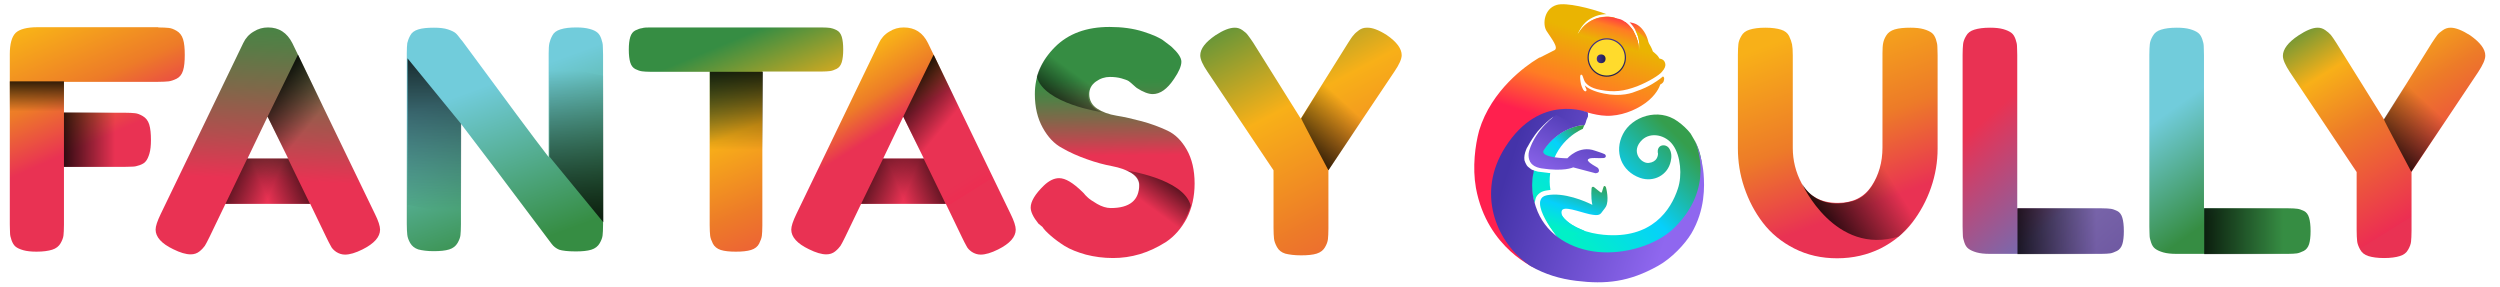 <?xml version="1.0" encoding="utf-8"?>
<!-- Generator: Adobe Illustrator 25.3.0, SVG Export Plug-In . SVG Version: 6.00 Build 0)  -->
<svg version="1.1" id="Layer_1" xmlns:v="https://vecta.io/nano"
	 xmlns="http://www.w3.org/2000/svg" xmlns:xlink="http://www.w3.org/1999/xlink" x="0px" y="0px" viewBox="0 0 1020.2 117.1"
	 style="enable-background:new 0 0 1020.2 117.1;" xml:space="preserve">
<style type="text/css">
	.st0{fill:url(#SVGID_1_);}
	.st1{fill:url(#SVGID_2_);}
	.st2{fill:url(#SVGID_3_);}
	.st3{fill:url(#SVGID_4_);}
	.st4{fill:url(#SVGID_5_);}
	.st5{fill:url(#SVGID_6_);}
	.st6{fill:url(#SVGID_7_);}
	.st7{fill:url(#SVGID_8_);}
	.st8{fill:url(#SVGID_9_);}
	.st9{fill:url(#SVGID_10_);}
	.st10{fill:url(#SVGID_11_);}
	.st11{fill:url(#SVGID_12_);}
	.st12{fill:url(#SVGID_13_);}
	.st13{fill:url(#SVGID_14_);}
	.st14{fill:url(#SVGID_15_);}
	.st15{fill:url(#SVGID_16_);}
	.st16{fill:url(#SVGID_17_);}
	.st17{fill:url(#SVGID_18_);}
	.st18{fill:url(#SVGID_19_);}
	.st19{fill:url(#SVGID_20_);}
	.st20{fill:url(#SVGID_21_);}
	.st21{fill:url(#SVGID_22_);}
	.st22{fill:url(#SVGID_23_);}
	.st23{fill:url(#SVGID_24_);}
	.st24{fill:url(#SVGID_25_);}
	.st25{fill:#FFDB2C;stroke:url(#SVGID_26_);stroke-width:0.493;stroke-miterlimit:4;}
	.st26{fill:url(#SVGID_27_);}
	.st27{fill:url(#SVGID_28_);}
	.st28{fill:url(#SVGID_29_);}
	.st29{fill:url(#SVGID_30_);}
	.st30{fill:url(#SVGID_31_);}
	.st31{fill:url(#SVGID_32_);}
	.st32{fill:url(#SVGID_33_);}
	.st33{fill:url(#SVGID_34_);}
	.st34{fill:url(#SVGID_35_);}
	.st35{fill:url(#SVGID_36_);}
	.st36{fill:url(#SVGID_37_);}
	.st37{fill:url(#SVGID_38_);}
	.st38{fill:url(#SVGID_39_);}
	.st39{fill:url(#SVGID_40_);}
</style>
<g>
	<g>
		<g>
			<linearGradient id="SVGID_1_" gradientUnits="userSpaceOnUse" x1="335.583" y1="32.185" x2="373.425" y2="92.529">
				<stop  offset="0" style="stop-color:#F8B018"/>
				<stop  offset="0.245" style="stop-color:#ED7B28"/>
				<stop  offset="0.437" style="stop-color:#E93253"/>
				<stop  offset="0.603" style="stop-color:#E93253"/>
				<stop  offset="0.755" style="stop-color:#E93253"/>
				<stop  offset="0.914" style="stop-color:#E93253"/>
				<stop  offset="0.997" style="stop-color:#EC2E52"/>
				<stop  offset="1" style="stop-color:#E93253"/>
			</linearGradient>
			<path class="st0" d="M378.7,17.6l33.7,69.7c1.4,2.8,2.1,5,2.1,6.4c0,3-2.4,5.7-7.2,8.1c-2.8,1.4-5.2,2.1-7.1,2.1
				c-1.3,0-2.5-0.4-3.6-1.1c-1-0.7-1.8-1.5-2.2-2.4c-0.5-0.8-1.1-2.1-1.9-3.7L386,83.2h-34.6l-6.5,13.5c-0.8,1.7-1.5,2.9-1.9,3.6
				c-0.5,0.7-1.2,1.5-2.2,2.3c-1,0.8-2.2,1.2-3.6,1.2c-1.9,0-4.3-0.7-7.1-2.1c-4.8-2.3-7.2-5-7.2-8c0-1.4,0.7-3.5,2.1-6.4l33.7-69.8
				c0.9-1.9,2.3-3.5,4.2-4.6c1.9-1.2,3.8-1.7,5.9-1.7C373.3,11.2,376.6,13.3,378.7,17.6z M368.6,47.6l-8.2,17.1H377L368.6,47.6z"/>
		</g>
		<linearGradient id="SVGID_2_" gradientUnits="userSpaceOnUse" x1="367.155" y1="33.798" x2="386.7" y2="49.84">
			<stop  offset="0" style="stop-color:#000000"/>
			<stop  offset="1" style="stop-color:#000000;stop-opacity:0"/>
		</linearGradient>
		<polygon class="st1" points="368.6,47.6 381,22.3 395.4,52.1 377,64.7 		"/>
		<linearGradient id="SVGID_3_" gradientUnits="userSpaceOnUse" x1="345.433" y1="66.438" x2="370.507" y2="76.762">
			<stop  offset="0" style="stop-color:#000000"/>
			<stop  offset="1" style="stop-color:#000000;stop-opacity:0"/>
		</linearGradient>
		<polygon class="st2" points="351.4,83.2 360.4,64.7 376.1,64.7 386,83.2 		"/>
		
			<linearGradient id="SVGID_4_" gradientUnits="userSpaceOnUse" x1="-900.74" y1="66.438" x2="-875.667" y2="76.762" gradientTransform="matrix(-1 0 0 1 -508.844 0)">
			<stop  offset="0" style="stop-color:#000000"/>
			<stop  offset="1" style="stop-color:#000000;stop-opacity:0"/>
		</linearGradient>
		<polygon class="st3" points="385.9,83.2 376.9,64.7 361.2,64.7 351.3,83.2 		"/>
	</g>
	<g>
		<g>
			<linearGradient id="SVGID_5_" gradientUnits="userSpaceOnUse" x1="121.392" y1="-161.327" x2="102.246" y2="240.755">
				<stop  offset="0.394" style="stop-color:#368D43"/>
				<stop  offset="0.414" style="stop-color:#3F8944"/>
				<stop  offset="0.448" style="stop-color:#567D46"/>
				<stop  offset="0.49" style="stop-color:#7D6949"/>
				<stop  offset="0.539" style="stop-color:#B24E4E"/>
				<stop  offset="0.584" style="stop-color:#E93253"/>
			</linearGradient>
			<path class="st4" d="M119.3,17.6L153,87.3c1.4,2.8,2.1,5,2.1,6.4c0,3-2.4,5.7-7.2,8.1c-2.8,1.4-5.2,2.1-7.1,2.1
				c-1.3,0-2.5-0.4-3.6-1.1c-1-0.7-1.8-1.5-2.2-2.4c-0.5-0.8-1.1-2.1-1.9-3.7l-6.5-13.5H92l-6.5,13.5c-0.8,1.7-1.5,2.9-1.9,3.6
				c-0.5,0.7-1.2,1.5-2.2,2.3c-1,0.8-2.2,1.2-3.6,1.2c-1.9,0-4.3-0.7-7.1-2.1c-4.8-2.3-7.2-5-7.2-8c0-1.4,0.7-3.5,2.1-6.4l33.7-69.8
				c0.9-1.9,2.3-3.5,4.2-4.6c1.9-1.2,3.8-1.7,5.9-1.7C113.8,11.2,117.1,13.3,119.3,17.6z M109.2,47.6l-8.2,17.1h16.6L109.2,47.6z"/>
		</g>
		<linearGradient id="SVGID_6_" gradientUnits="userSpaceOnUse" x1="107.707" y1="33.798" x2="127.252" y2="49.84">
			<stop  offset="0" style="stop-color:#000000"/>
			<stop  offset="1" style="stop-color:#000000;stop-opacity:0"/>
		</linearGradient>
		<polygon class="st5" points="109.2,47.6 121.6,22.3 136,52.1 117.6,64.7 		"/>
		<linearGradient id="SVGID_7_" gradientUnits="userSpaceOnUse" x1="85.984" y1="66.438" x2="111.058" y2="76.762">
			<stop  offset="0" style="stop-color:#000000"/>
			<stop  offset="1" style="stop-color:#000000;stop-opacity:0"/>
		</linearGradient>
		<polygon class="st6" points="92,83.2 100.9,64.7 116.6,64.7 126.5,83.2 		"/>
		
			<linearGradient id="SVGID_8_" gradientUnits="userSpaceOnUse" x1="-641.291" y1="66.438" x2="-616.218" y2="76.762" gradientTransform="matrix(-1 0 0 1 -508.844 0)">
			<stop  offset="0" style="stop-color:#000000"/>
			<stop  offset="1" style="stop-color:#000000;stop-opacity:0"/>
		</linearGradient>
		<polygon class="st7" points="126.5,83.2 117.5,64.7 101.8,64.7 91.9,83.2 		"/>
	</g>
	<g>
		<g>
			<linearGradient id="SVGID_9_" gradientUnits="userSpaceOnUse" x1="18.78" y1="9.347" x2="66.852" y2="118.788">
				<stop  offset="0" style="stop-color:#F8B018"/>
				<stop  offset="0.245" style="stop-color:#ED7B28"/>
				<stop  offset="0.437" style="stop-color:#E93253"/>
				<stop  offset="0.603" style="stop-color:#E93253"/>
				<stop  offset="0.755" style="stop-color:#E93253"/>
				<stop  offset="0.914" style="stop-color:#E93253"/>
				<stop  offset="0.997" style="stop-color:#EC2E52"/>
				<stop  offset="1" style="stop-color:#E93253"/>
			</linearGradient>
			<path class="st8" d="M64.6,11.2c1.9,0,3.3,0.1,4.3,0.2c1,0.1,2,0.5,3.2,1.2c1.2,0.7,2.1,1.8,2.6,3.4c0.5,1.6,0.7,3.7,0.7,6.4
				c0,2.7-0.2,4.8-0.7,6.4c-0.5,1.6-1.4,2.7-2.6,3.3c-1.2,0.6-2.4,1-3.3,1.1c-1,0.1-2.4,0.2-4.4,0.2H26.1v12.6h24.6
				c2,0,3.5,0.1,4.4,0.2c1,0.1,2,0.5,3.2,1.2c1.2,0.7,2.1,1.8,2.6,3.4c0.5,1.6,0.7,3.8,0.7,6.4c0,2.2-0.2,4-0.6,5.4
				c-0.4,1.4-0.9,2.5-1.5,3.2C59,66.5,58.1,67,57,67.4c-1.1,0.4-2.1,0.6-2.9,0.6c-0.8,0-2,0.1-3.6,0.1H26.1v23.6
				c0,2-0.1,3.5-0.2,4.4c-0.1,0.9-0.5,2-1.2,3.2c-0.7,1.2-1.8,2.1-3.4,2.6c-1.6,0.5-3.7,0.8-6.4,0.8c-2.2,0-4-0.2-5.4-0.6
				c-1.4-0.4-2.5-0.9-3.2-1.5C5.6,100,5.1,99.1,4.7,98c-0.4-1.1-0.6-2.1-0.6-2.9c0-0.8-0.1-2-0.1-3.6V22.1c0-4.2,0.8-7.1,2.4-8.7
				c1.6-1.5,4.6-2.3,9-2.3H64.6z"/>
		</g>
		<linearGradient id="SVGID_10_" gradientUnits="userSpaceOnUse" x1="15.054" y1="29.913" x2="15.054" y2="45.444">
			<stop  offset="0" style="stop-color:#000000"/>
			<stop  offset="1" style="stop-color:#000000;stop-opacity:0"/>
		</linearGradient>
		<rect x="4" y="33.2" class="st9" width="22.1" height="12.6"/>
		
			<linearGradient id="SVGID_11_" gradientUnits="userSpaceOnUse" x1="734.476" y1="1198.159" x2="734.476" y2="1224.628" gradientTransform="matrix(0 -1 1 0 -1177.69 791.461)">
			<stop  offset="0" style="stop-color:#000000"/>
			<stop  offset="1" style="stop-color:#000000;stop-opacity:0"/>
		</linearGradient>
		<polygon class="st10" points="47.7,68.1 47.7,45.9 26.1,45.9 26.1,68.1 		"/>
	</g>
	<g>
		<g>
			<linearGradient id="SVGID_12_" gradientUnits="userSpaceOnUse" x1="298.913" y1="16.49" x2="344.939" y2="126.951">
				<stop  offset="0" style="stop-color:#368D43"/>
				<stop  offset="0.297" style="stop-color:#F8B018"/>
				<stop  offset="0.555" style="stop-color:#ED7B28"/>
				<stop  offset="0.997" style="stop-color:#EC2E52"/>
				<stop  offset="1" style="stop-color:#E93253"/>
			</linearGradient>
			<path class="st11" d="M265.8,11.2h69.4c1.7,0,2.9,0.1,3.6,0.2c0.7,0.1,1.6,0.4,2.6,0.9c1,0.5,1.7,1.4,2.1,2.7
				c0.4,1.3,0.6,3.1,0.6,5.2c0,2.2-0.2,3.9-0.6,5.2c-0.4,1.3-1.1,2.2-2.1,2.7c-1,0.5-1.9,0.8-2.7,0.9c-0.8,0.1-2,0.2-3.7,0.2h-23.9
				v62.8c0,1.9-0.1,3.3-0.2,4.2c-0.1,0.9-0.5,2-1.1,3.2c-0.6,1.2-1.7,2.1-3.3,2.6c-1.6,0.5-3.7,0.7-6.2,0.7c-2.6,0-4.6-0.2-6.2-0.7
				c-1.5-0.5-2.6-1.4-3.2-2.6c-0.6-1.2-1-2.3-1.1-3.2c-0.1-1-0.2-2.4-0.2-4.3V29.3h-24c-1.6,0-2.8-0.1-3.6-0.2
				c-0.8-0.1-1.7-0.4-2.7-0.9c-1-0.5-1.7-1.4-2.1-2.7c-0.4-1.3-0.6-3.1-0.6-5.2c0-2.2,0.2-3.9,0.6-5.2c0.4-1.3,1.1-2.2,2.1-2.7
				c1-0.5,1.9-0.8,2.7-0.9C262.9,11.2,264.1,11.2,265.8,11.2z"/>
		</g>
		
			<linearGradient id="SVGID_13_" gradientUnits="userSpaceOnUse" x1="-59.113" y1="249.023" x2="-59.113" y2="289.627" gradientTransform="matrix(1 0 0 1 359.572 -228.405)">
			<stop  offset="0" style="stop-color:#000000"/>
			<stop  offset="1" style="stop-color:#000000;stop-opacity:0"/>
		</linearGradient>
		<rect x="289.7" y="29.3" class="st12" width="21.6" height="33.1"/>
	</g>
	<g>
		<g>
			<linearGradient id="SVGID_14_" gradientUnits="userSpaceOnUse" x1="452.599" y1="-32.572" x2="454.339" y2="131.917">
				<stop  offset="0.394" style="stop-color:#368D43"/>
				<stop  offset="0.414" style="stop-color:#3F8944"/>
				<stop  offset="0.448" style="stop-color:#567D46"/>
				<stop  offset="0.49" style="stop-color:#7D6949"/>
				<stop  offset="0.539" style="stop-color:#B24E4E"/>
				<stop  offset="0.584" style="stop-color:#E93253"/>
			</linearGradient>
			<path class="st13" d="M423.8,91.3c-2.2-2.7-3.2-4.9-3.2-6.6c0-2.5,1.8-5.5,5.4-9c2.1-2,4.2-3,6.2-3c2.6,0,5.7,1.9,9.5,5.6
				l0.6,0.6c0.3,0.4,0.8,1,1.5,1.6c0.7,0.7,2,1.6,3.9,2.7c1.9,1.1,3.8,1.7,5.6,1.7c7.7,0,11.6-3.2,11.6-9.5c0-1.9-1.1-3.5-3.2-4.8
				c-2.1-1.3-4.8-2.2-7.9-2.8c-3.2-0.6-6.6-1.5-10.2-2.8c-3.7-1.3-7.1-2.8-10.2-4.6c-3.2-1.7-5.8-4.5-7.9-8.3
				c-2.1-3.8-3.2-8.3-3.2-13.7c0-7.3,2.7-13.7,8.2-19.2c5.5-5.5,12.9-8.2,22.3-8.2c5,0,9.6,0.6,13.7,1.9c4.1,1.3,7,2.6,8.6,3.9
				l2.5,1.9l0.6,0.5c2.6,2.4,3.9,4.4,3.9,6c0,1.7-1,4.1-3,7c-2.8,4.2-5.7,6.2-8.7,6.2c-1.7,0-3.9-0.8-6.5-2.5
				c-0.3-0.2-0.7-0.6-1.4-1.2c-0.7-0.7-1.4-1.2-1.9-1.6c-0.6-0.4-1.6-0.7-2.9-1.1c-1.4-0.4-3-0.6-4.8-0.6c-2,0-3.9,0.6-5.7,1.9
				c-1.8,1.3-2.7,3-2.7,5.1c0,2.5,1.1,4.5,3.2,5.9c2.1,1.4,4.8,2.4,7.9,2.9c3.2,0.5,6.6,1.3,10.4,2.3c3.7,1,7.2,2.3,10.4,3.8
				c3.2,1.5,5.8,4.1,7.9,7.8c2.1,3.7,3.2,8.3,3.2,13.8c0,5.3-1.1,10.1-3.2,14.2c-2.2,4.1-5,7.3-8.4,9.6c-3.5,2.2-7,3.9-10.7,5
				c-3.7,1.1-7.3,1.6-11,1.6c-3.9,0-7.6-0.5-11.1-1.4c-3.5-1-6.3-2.1-8.6-3.5c-2.2-1.4-4.1-2.8-5.7-4.2c-1.6-1.4-2.8-2.6-3.4-3.6
				L423.8,91.3z"/>
		</g>
		<linearGradient id="SVGID_15_" gradientUnits="userSpaceOnUse" x1="481.156" y1="66.441" x2="468.433" y2="83.866">
			<stop  offset="0" style="stop-color:#000000"/>
			<stop  offset="1" style="stop-color:#000000;stop-opacity:0"/>
		</linearGradient>
		<path class="st14" d="M459.3,69.5c0,0,23.7,3.3,26.6,14.4c0,0-3.2,14.8-20.5,19.7L455,84.9c0,0,8.2-0.2,9.6-6.8
			C464.6,78.1,466.8,72.1,459.3,69.5z"/>
		
			<linearGradient id="SVGID_16_" gradientUnits="userSpaceOnUse" x1="-600.011" y1="2211.711" x2="-612.72" y2="2229.117" gradientTransform="matrix(-1 0 0 -1 -172.058 2260.509)">
			<stop  offset="0" style="stop-color:#000000"/>
			<stop  offset="1" style="stop-color:#000000;stop-opacity:0"/>
		</linearGradient>
		<path class="st15" d="M449.8,45.8c0,0-23.8-3.4-26.7-14.5c0,0,3.3-14.7,20.6-19.6l10.4,18.7c0,0-8.4,0.1-9.8,6.8
			C444.3,37.1,442.3,43.2,449.8,45.8z"/>
	</g>
	<g>
		<g>
			<linearGradient id="SVGID_17_" gradientUnits="userSpaceOnUse" x1="509.596" y1="-9.096" x2="594.487" y2="151.481">
				<stop  offset="0" style="stop-color:#368D43"/>
				<stop  offset="0.297" style="stop-color:#F8B018"/>
				<stop  offset="0.555" style="stop-color:#ED7B28"/>
				<stop  offset="0.997" style="stop-color:#EC2E52"/>
				<stop  offset="1" style="stop-color:#E93253"/>
			</linearGradient>
			<path class="st16" d="M565.9,14.3c4.1,2.8,6.1,5.6,6.1,8.2c0,1.6-1,3.8-2.9,6.6l-27,40.3v23.9c0,1.9-0.1,3.4-0.2,4.3
				c-0.1,1-0.5,2.1-1.2,3.3c-0.7,1.2-1.8,2.1-3.4,2.6c-1.6,0.5-3.7,0.7-6.4,0.7c-2.7,0-4.8-0.3-6.4-0.7c-1.6-0.5-2.7-1.4-3.4-2.7
				c-0.7-1.3-1.1-2.4-1.2-3.4c-0.1-1-0.2-2.4-0.2-4.4V69.5l-27-40.3c-1.9-2.8-2.9-5-2.9-6.6c0-2.7,2.1-5.4,6.2-8.2
				c3.2-2.1,5.8-3.1,7.9-3.1c1.1,0,2.1,0.3,3.1,1c1,0.7,1.7,1.3,2.2,2c0.5,0.7,1.3,1.7,2.2,3.1l19.4,31l19.4-31
				c0.9-1.4,1.6-2.5,2.2-3.1c0.5-0.7,1.3-1.3,2.2-2c1-0.7,2-1,3.2-1C559.9,11.2,562.6,12.2,565.9,14.3z"/>
		</g>
		<linearGradient id="SVGID_18_" gradientUnits="userSpaceOnUse" x1="526.999" y1="65.123" x2="548.573" y2="41.75">
			<stop  offset="0" style="stop-color:#000000"/>
			<stop  offset="1" style="stop-color:#000000;stop-opacity:0"/>
		</linearGradient>
		<path class="st17" d="M531,48.3c0.1,0.6,11.1,21.2,11.1,21.2l19.5-29.2l-14.6-17.7L531,48.3z"/>
	</g>
	<g>
		<g>
			<linearGradient id="SVGID_19_" gradientUnits="userSpaceOnUse" x1="175.464" y1="-27.013" x2="221.211" y2="97.608">
				<stop  offset="0.497" style="stop-color:#71CCDB"/>
				<stop  offset="1" style="stop-color:#368D43"/>
			</linearGradient>
			<path class="st18" d="M235.3,11.2c2.1,0,3.8,0.2,5.3,0.6c1.5,0.4,2.5,0.9,3.2,1.5c0.7,0.6,1.2,1.4,1.6,2.6
				c0.4,1.1,0.6,2.1,0.6,2.9c0,0.8,0.1,2,0.1,3.6v69.3c0,2-0.1,3.5-0.2,4.4c-0.1,0.9-0.5,2-1.2,3.2c-0.7,1.2-1.8,2.1-3.4,2.6
				c-1.6,0.5-3.7,0.7-6.4,0.7c-3.2,0-5.5-0.3-6.7-0.7c-1.2-0.5-2.3-1.3-3.1-2.4c-18.7-25-31.1-41.3-37-49v41.1c0,2-0.1,3.5-0.2,4.4
				c-0.1,0.9-0.5,2-1.2,3.2c-0.7,1.2-1.8,2.1-3.4,2.6c-1.6,0.5-3.7,0.7-6.4,0.7c-2.6,0-4.6-0.3-6.2-0.7c-1.5-0.5-2.6-1.4-3.3-2.6
				c-0.7-1.2-1.1-2.4-1.2-3.4c-0.1-1-0.2-2.5-0.2-4.4V21.8c0-1.9,0.1-3.3,0.2-4.2c0.2-0.9,0.6-2,1.2-3.1c0.6-1.2,1.7-2,3.3-2.5
				c1.6-0.5,3.7-0.7,6.4-0.7c2.3,0,4.2,0.2,5.7,0.7c1.5,0.5,2.5,1,3.1,1.5c0.6,0.5,1.3,1.4,2.2,2.6l0.6,0.7
				c17.6,23.9,29.3,39.7,35.2,47.3V21.8c0-1.9,0.1-3.3,0.3-4.2c0.2-0.9,0.6-2,1.2-3.1c0.6-1.2,1.7-2,3.3-2.5
				C230.5,11.4,232.7,11.2,235.3,11.2z"/>
		</g>
		<linearGradient id="SVGID_20_" gradientUnits="userSpaceOnUse" x1="177.252" y1="7.034" x2="177.252" y2="85.752">
			<stop  offset="0" style="stop-color:#000000"/>
			<stop  offset="1" style="stop-color:#000000;stop-opacity:0"/>
		</linearGradient>
		<polygon class="st19" points="188.2,50.6 166.3,23.8 166.3,83.6 188.2,87.9 		"/>
		
			<linearGradient id="SVGID_21_" gradientUnits="userSpaceOnUse" x1="-189.605" y1="2005.261" x2="-189.605" y2="2083.98" gradientTransform="matrix(-1 0 0 -1 45.587 2112.721)">
			<stop  offset="0" style="stop-color:#000000"/>
			<stop  offset="1" style="stop-color:#000000;stop-opacity:0"/>
		</linearGradient>
		<polygon class="st20" points="224.2,63.9 246.2,90.7 246.2,30.9 224.2,26.6 		"/>
	</g>
</g>
<g>
	<g>
		
			<linearGradient id="SVGID_22_" gradientUnits="userSpaceOnUse" x1="664.714" y1="100.451" x2="661.318" y2="127.816" gradientTransform="matrix(1 0 0 -1 0 120)">
			<stop  offset="0" style="stop-color:#EAB402"/>
			<stop  offset="0.247" style="stop-color:#FF7C24"/>
			<stop  offset="0.437" style="stop-color:#FF204E"/>
		</linearGradient>
		<path class="st21" d="M666.8,9.5c-0.6-0.2-1.3-0.3-1.8-0.4c0.9,0.9,1.6,1.8,2.2,2.9c0.8,1.4,1.4,2.9,1.6,4.4
			c0.3,1.5,0.3,3.2-0.1,4.7c0.1-1.5,0-3.1-0.5-4.5c-0.4-1.4-1.1-2.9-1.8-4.2c-0.9-1.3-1.8-2.4-3-3.3l-0.1-0.1
			c-3.2,0.3-6.1,2.5-7.3,6.6l16.5,7.6C674.2,17.7,671.2,10.9,666.8,9.5z"/>
		
			<linearGradient id="SVGID_23_" gradientUnits="userSpaceOnUse" x1="628.531" y1="52.658" x2="644.639" y2="68.523" gradientTransform="matrix(1 0 0 -1 0 120)">
			<stop  offset="0" style="stop-color:#01F0C7"/>
			<stop  offset="0.497" style="stop-color:#06D0FB"/>
			<stop  offset="1" style="stop-color:#359E4D"/>
		</linearGradient>
		<path class="st22" d="M627.7,68c0.3,0.1,0.5,0.1,0.8,0.2l3.1,0.6c0.4,0.1,0.8,0.1,1.3,0.2c2.5-12.3,13-16.4,13-16.4
			c0.2-0.6,0.5-1.2,0.7-1.6c-8.5,0.6-16.9,7.2-20,16.6c0.1,0.1,0.3,0.1,0.4,0.2C627.2,67.9,627.5,67.9,627.7,68L627.7,68z"/>
		
			<linearGradient id="SVGID_24_" gradientUnits="userSpaceOnUse" x1="650.426" y1="105.699" x2="624.531" y2="22.411" gradientTransform="matrix(1 0 0 -1 0 120)">
			<stop  offset="0" style="stop-color:#EAB402"/>
			<stop  offset="0.247" style="stop-color:#FF7C24"/>
			<stop  offset="0.437" style="stop-color:#FF204E"/>
		</linearGradient>
		<path class="st23" d="M678.6,31.2c0,0-1.5,1.4-4.4,3.1c-1.7,1-3.4,1.9-6.9,3.1c-2.6,1.1-8.1,2.3-15.5,0.1
			c-4.1-1.3-5.1-2.7-5.1-2.7s0.4,1.2,0.7,1.7c0.2,0.5-0.4,1.4-1.3,0.1c-0.4-0.7-0.9-1.8-1.1-3.2c-0.3-1.9-0.2-2.9,0.2-2.9
			c0.6-0.1,0.6,0.5,1.2,2.1c0.5,1.5,2.5,3.4,6.8,4.1c5.4,1,9.3,0.6,14.9-1.5c4.8-1.9,9.1-4.6,10.1-5.9c1.2-1.3,1.5-2.4,1.4-3.1
			s-0.4-1.4-1-1.8c-0.6-0.4-1.4-0.5-1.4-0.5s-0.6-1.1-1.2-1.6c-0.6-0.6-1.5-1.3-1.5-1.3s-1.5-5.3-7.2-8.7c0.7,1.4,1.3,2.7,1.5,4.2
			c0.3,1.5,0.3,3.2-0.1,4.7c0.1-1.5,0-3.1-0.5-4.5c-0.4-1.4-1.1-2.9-1.8-4.2c-0.3-0.4-0.6-0.9-0.9-1.3C663,9.8,660.2,8,660.3,8
			c-0.4-0.3-0.9-0.5-1.4-0.8c-0.3-0.1-0.6-0.1-0.7-0.2c-1.1-0.2-2.1-0.3-3.2-0.2c-1.5,0.1-3,0.4-4.4,1c-1.4,0.6-2.7,1.4-3.9,2.5
			c-1.2,1.1-2,2.3-2.9,3.7c0.6-1.4,1.4-2.9,2.5-4.1c1.1-1.3,2.4-2.2,3.9-2.9c1.4-0.7,3.1-1.1,4.7-1.2h0.7C649.1,3.3,639,0.9,635.3,2
			c-5.2,1.5-5.9,7.9-4.2,10.6c1.9,3,5.4,7.2,3,8l-5.7,2.9v-0.1c-0.2,0.1-0.6,0.3-1.2,0.7l0,0c-4.3,2.6-18.6,12.6-23.6,29.2
			c-1.6,5.9-2.8,14.9-1.3,23.4c4.6,25,24.8,33,24.8,33c-5-2.5-16.1-27.7-5.7-47.9c3-5.9,5.1-10.5,8.7-12.9c0.6-0.4,3.6-1.6,4.2-1.9
			l-0.1-0.2l5.8-1.3l2.2,2.2c0.1-0.5,0.4-0.9,0.7-0.8s-1-0.7,2.5-1.5c0.9-0.2,6.7,2.3,12.3,1.8c5.6-0.4,11.4-3,15.2-6.3
			c3.8-3.3,4.6-6.4,4.6-6.4s1.4-0.6,1.5-1.7C679.4,31.4,678.6,31.2,678.6,31.2L678.6,31.2z"/>
		
			<linearGradient id="SVGID_25_" gradientUnits="userSpaceOnUse" x1="656.129" y1="102.043" x2="664.158" y2="130.623" gradientTransform="matrix(1 0 0 -1 0 120)">
			<stop  offset="0" style="stop-color:#EAB402"/>
			<stop  offset="0.247" style="stop-color:#FF7C24"/>
			<stop  offset="0.437" style="stop-color:#FF204E"/>
		</linearGradient>
		<path class="st24" d="M668.3,16.7c-0.4-1.4-1.1-2.9-1.8-4.2c-0.9-1.3-1.8-2.4-3-3.3c-0.9-0.7-1.8-1.3-2.9-1.5l-2.4-0.6
			c-1.1-0.2-2.1-0.3-3.2-0.2c-1.5,0.1-3,0.4-4.4,1c-1.4,0.6-2.7,1.4-3.9,2.5c-1.2,1.1-2,2.3-2.9,3.7l24.9,7.2
			C668.9,19.6,668.7,18.1,668.3,16.7z"/>
		
			<linearGradient id="SVGID_26_" gradientUnits="userSpaceOnUse" x1="-1232.609" y1="51.407" x2="-1216.844" y2="51.407" gradientTransform="matrix(-1 -2.283091e-02 2.283091e-02 -1 -569.81 46.888)">
			<stop  offset="0" style="stop-color:#44338F"/>
			<stop  offset="1" style="stop-color:#1F1F4F"/>
		</linearGradient>
		
			<ellipse transform="matrix(1.141732e-02 -1 1 1.141732e-02 624.702 678.793)" class="st25" cx="655.6" cy="23.5" rx="7.6" ry="7.6"/>
		
			<linearGradient id="SVGID_27_" gradientUnits="userSpaceOnUse" x1="651.542" y1="96.002" x2="655.306" y2="96.002" gradientTransform="matrix(1 0 0 -1 0 120)">
			<stop  offset="0" style="stop-color:#44338F"/>
			<stop  offset="1" style="stop-color:#1F1F4F"/>
		</linearGradient>
		<circle class="st26" cx="653.4" cy="24" r="1.8"/>
		
			<linearGradient id="SVGID_28_" gradientUnits="userSpaceOnUse" x1="623.409" y1="40.755" x2="666.273" y2="82.97" gradientTransform="matrix(1 0 0 -1 0 120)">
			<stop  offset="0" style="stop-color:#01F0C7"/>
			<stop  offset="0.497" style="stop-color:#06D0FB"/>
			<stop  offset="1" style="stop-color:#359E4D"/>
		</linearGradient>
		<path class="st27" d="M627.2,79.9c0.7-0.9,1.6-1.6,2.7-1.9c0.5-0.2,1-0.2,1.4-0.3c0.5-0.1,0.9-0.1,1.4-0.2
			c-0.4-2.2-0.4-4.5-0.1-6.9c-0.4,0-0.8,0-1.2-0.1l-3.3-0.4H628c-0.2,0-0.6-0.1-0.9-0.2l-1-0.3c-0.1,0-0.2-0.1-0.3-0.1
			c-1.1,4.6-0.9,9.4,0.6,13.9c0-0.2-0.1-0.4-0.1-0.6C626.5,82,626.5,80.8,627.2,79.9L627.2,79.9z"/>
		
			<linearGradient id="SVGID_29_" gradientUnits="userSpaceOnUse" x1="643.597" y1="20.252" x2="686.46" y2="62.466" gradientTransform="matrix(1 0 0 -1 0 120)">
			<stop  offset="0" style="stop-color:#01F0C7"/>
			<stop  offset="0.497" style="stop-color:#06D0FB"/>
			<stop  offset="1" style="stop-color:#359E4D"/>
		</linearGradient>
		<path class="st28" d="M691.3,56.9l-1.4-2.4c-1.4-1.8-3.2-3.5-5.3-5c-7.9-5.7-18.7-1.9-22.3,5.2c-3.7,7.2-0.7,15.2,7,17.9
			c5.5,1.9,11.3-1.1,12.5-6.8c0.4-1.7,0.4-3.7-0.7-5.3c-0.7-1-1.9-1.4-3-1.1c-1.1,0.3-1.7,1.4-1.6,2.6c0,0.2,0,0.4,0.1,0.6
			c0,0.9-0.3,3.5-3.8,3.9c-3.2,0.3-7.6-4.8-2.6-9.5c3.5-3.2,9.5-2,12.5,2.2c3.2,4.4,3.8,12.5,2,17.8c-2.8,8.6-10.6,20.7-30.4,18.8
			c-5.8-0.6-13.4-2.4-17.8-9c-1.4-2.2-2.5-4.7-3.2-7.2h-0.2c-0.4,0.1-0.8,0.1-1.2,0.2l-1.2,0.3c-0.7,0.2-1.2,0.5-1.5,1
			c-0.7,0.9-0.5,2.6-0.1,4.1c0.5,1.5,1.2,3.1,1.9,4.5s1.6,3,2.6,4.3c0.5,0.7,1,1.4,1.4,2.1c0.5,0.7,1,1.4,1.6,1.8
			c4.3,3.4,9.7,5.6,15.4,6.2c10.7,1.1,25.5-3.7,32.7-11.6C701.8,73.2,691.7,57.6,691.3,56.9L691.3,56.9z"/>
		
			<linearGradient id="SVGID_30_" gradientUnits="userSpaceOnUse" x1="638.349" y1="26.084" x2="645.553" y2="47.844" gradientTransform="matrix(1 0 0 -1 0 120)">
			<stop  offset="0" style="stop-color:#01F0C7"/>
			<stop  offset="0.402" style="stop-color:#06D0FB"/>
			<stop  offset="1" style="stop-color:#359E4D"/>
		</linearGradient>
		<path class="st29" d="M637.4,98.6c-1.8-1.1-14.4-17.2-6.2-18.9c6.9-1.4,15.9,2.5,18.6,3.9c0.4,0.2,0,0.6,0,0
			c-0.7-3.4-0.3-6.8-0.3-6.8c0-0.5,0.5-0.7,0.9-0.5l2.6,2.1c0.2,0.1,0.5,0.4,0.7,0c0,0,0.6-2.1,0.8-2.4c0.3-0.3,0.8,0.1,0.9,0.6
			c0,0,1.4,5.2-0.1,7.8c-0.3,0.4-0.7,1.1-1.1,1.5c-1.2,1.6-1.3,2.4-5.6,1.5c-4.4-1-10.7-3.6-11.3-1.3c-1.1,4.3,9.2,8,9.2,8"/>
		
			<linearGradient id="SVGID_31_" gradientUnits="userSpaceOnUse" x1="682.542" y1="28.825" x2="615.296" y2="50.809" gradientTransform="matrix(1 0 0 -1 0 120)">
			<stop  offset="1.000000e-02" style="stop-color:#8F67EF"/>
			<stop  offset="1" style="stop-color:#4433A9"/>
		</linearGradient>
		<path class="st30" d="M695.2,70.9c-0.3-3.9-1.7-9.9-3.8-13.9c1,2,8.6,19.7-8.3,36.1c-7.5,7.2-20.5,10.8-31.2,9.7
			c-10.7-1.1-20.3-6.7-24.4-16.4c-2.5-6-2.8-11.8-1.5-16.8c-0.5-0.2-1.1-0.4-1.5-0.8c-0.6-0.4-1.2-0.9-1.5-1.4
			c-0.4-0.6-0.7-1.4-0.9-2c-0.2-1.4,0.1-2.8,0.6-4.1c0.2-0.6,0.5-1.2,0.8-1.6c0.3-0.6,0.6-1.1,0.9-1.6c1.3-2.1,2.6-4.1,4.3-5.8
			c1.6-1.7,3.4-3.4,5.3-4.7c-1.4,1.8-2.9,3.7-4.2,5.6s-2.5,3.9-3.5,5.9l-0.8,1.5l-0.7,1.5c-0.4,1-0.6,2-0.5,2.9s0.6,1.5,1.4,2.1
			c0.3,0.2,0.6,0.4,1,0.5c3.1-9.5,11.4-16,20-16.6c0.3-0.7,0.6-1.4,0.7-2c0.2-0.5,0.4-1,0.6-1.4c0.1,0,0-1.7,0-1.7
			s-19.5-8.2-33.7,14.1c-12,18.8-3.6,38.2,8.5,47.3c0.4,0.3,0.9,0.7,1.5,1.1c0.2,0.1,0.3,0.2,0.5,0.3c5.8,3.3,11.9,5.1,18.4,5.9
			c12.1,1.5,21.6,0.5,33.4-6.1c5.6-3.1,11-8.9,13.6-13.2C695.9,85.6,695.6,76,695.2,70.9L695.2,70.9z"/>
		
			<linearGradient id="SVGID_32_" gradientUnits="userSpaceOnUse" x1="532.332" y1="2727.777" x2="542.431" y2="2694.16" gradientTransform="matrix(0.988 0.152 -0.152 0.988 522.54 -2700.146)">
			<stop  offset="1.000000e-02" style="stop-color:#8F67EF"/>
			<stop  offset="6.700000e-02" style="stop-color:#8B64EB"/>
			<stop  offset="1" style="stop-color:#4433A9"/>
		</linearGradient>
		<path class="st31" d="M643.7,51.3c0,0-8.5,1.7-13.7,9.9c-2,3.3,9.6,3.4,9.6,3.4s4.8-5.5,11.3-3.1c0.8,0.3,2.6,0.8,3.9,1.4
			c0.6,0.3,0.9,1.5-0.5,1.6c-1.8,0.2-5.4-0.4-6.2,0.5c-0.2,0.2-0.2,0.5,0,0.7c0.9,1.2,2.6,1.9,3.8,2.7c0.6,0.4,1.3,2.2-0.8,2.3
			l-9.1-2.4c-0.3,0.1-3.8,1.8-13,0.4c-0.9-0.2-2.3-0.4-3.6-1.5c-1.1-0.9-2.1-2.9-1.4-5.6c2.7-9.1,11-14.7,11-14.7"/>
	</g>
	<g>
		<g>
			<g>
				<linearGradient id="SVGID_33_" gradientUnits="userSpaceOnUse" x1="738.279" y1="12.131" x2="798.667" y2="174.507">
					<stop  offset="0" style="stop-color:#F8B018"/>
					<stop  offset="0.245" style="stop-color:#ED7B28"/>
					<stop  offset="0.437" style="stop-color:#E93253"/>
					<stop  offset="0.603" style="stop-color:#E93253"/>
					<stop  offset="0.755" style="stop-color:#E93253"/>
					<stop  offset="0.914" style="stop-color:#E93253"/>
					<stop  offset="0.997" style="stop-color:#EC2E52"/>
					<stop  offset="1" style="stop-color:#E93253"/>
				</linearGradient>
				<path class="st32" d="M779.6,11.3c2.2,0,4,0.2,5.4,0.6c1.4,0.4,2.5,0.9,3.3,1.5c0.8,0.6,1.3,1.5,1.7,2.6c0.4,1.2,0.6,2.2,0.6,3
					c0,0.8,0.1,2,0.1,3.6v38.1c0,5.4-0.9,10.7-2.7,15.9c-1.8,5.2-4.4,10-7.7,14.3c-3.3,4.3-7.6,7.8-12.9,10.5
					c-5.3,2.6-11.2,4-17.7,4c-6.4,0-12.2-1.3-17.5-4c-5.3-2.7-9.5-6.2-12.8-10.5c-3.3-4.3-5.8-9.1-7.6-14.4
					c-1.8-5.3-2.6-10.6-2.6-16v-38c0-2,0.1-3.5,0.2-4.5c0.1-1,0.5-2.1,1.2-3.3c0.7-1.3,1.8-2.1,3.4-2.6c1.6-0.5,3.7-0.8,6.4-0.8
					c2.7,0,4.8,0.3,6.4,0.8c1.6,0.5,2.7,1.4,3.3,2.6c0.6,1.3,1,2.4,1.2,3.4c0.2,1,0.3,2.5,0.3,4.5v37.8c0,2.5,0.3,5,0.9,7.4
					c0.6,2.4,1.5,4.8,2.8,7.2c1.3,2.4,3.2,4.3,5.7,5.7c2.5,1.4,5.5,2.1,9,2.1c6.1,0,10.7-2.3,13.7-6.8c3-4.5,4.5-9.8,4.5-15.8V21.7
					c0-1.8,0.1-3.3,0.3-4.2c0.2-1,0.6-2,1.3-3.1c0.7-1.1,1.8-1.9,3.4-2.4C774.9,11.5,777,11.3,779.6,11.3z"/>
			</g>
			<linearGradient id="SVGID_34_" gradientUnits="userSpaceOnUse" x1="739.991" y1="95.238" x2="772.752" y2="74.763">
				<stop  offset="0" style="stop-color:#000000"/>
				<stop  offset="1" style="stop-color:#000000;stop-opacity:0"/>
			</linearGradient>
			<path class="st33" d="M735.4,75c0,0,13.3,29.6,39.5,21.5c0,0,14.3-12.7,15.6-31.8l-22.3-1.7c0,0-1.4,17.3-13.5,19.4
				C754.8,82.3,742.2,86.4,735.4,75z"/>
		</g>
		<g>
			<g>
				<linearGradient id="SVGID_35_" gradientUnits="userSpaceOnUse" x1="948.115" y1="-3.65" x2="999.497" y2="79.008">
					<stop  offset="0" style="stop-color:#368D43"/>
					<stop  offset="0.297" style="stop-color:#F8B018"/>
					<stop  offset="0.555" style="stop-color:#ED7B28"/>
					<stop  offset="0.997" style="stop-color:#EC2E52"/>
					<stop  offset="1" style="stop-color:#E93253"/>
				</linearGradient>
				<path class="st34" d="M1008,14.4c4.1,2.9,6.2,5.6,6.2,8.3c0,1.6-1,3.8-2.9,6.7l-27.2,40.7v24.1c0,1.9-0.1,3.4-0.2,4.4
					c-0.1,1-0.5,2.1-1.2,3.3c-0.7,1.3-1.8,2.1-3.4,2.6c-1.6,0.5-3.7,0.8-6.4,0.8c-2.7,0-4.8-0.3-6.4-0.8c-1.6-0.5-2.7-1.4-3.4-2.7
					c-0.7-1.3-1.1-2.4-1.2-3.4c-0.1-1-0.2-2.5-0.2-4.5V70.2l-27.2-40.7c-1.9-2.9-2.9-5.1-2.9-6.7c0-2.7,2.1-5.5,6.3-8.3
					c3.2-2.1,5.8-3.2,7.9-3.2c1.1,0,2.1,0.3,3.1,1c1,0.7,1.7,1.3,2.3,2c0.5,0.7,1.3,1.7,2.2,3.2l19.5,31.3l19.5-31.3
					c0.9-1.4,1.7-2.5,2.2-3.2c0.5-0.7,1.3-1.3,2.3-2c1-0.7,2-1,3.2-1C1002,11.3,1004.7,12.3,1008,14.4z"/>
			</g>
			<linearGradient id="SVGID_36_" gradientUnits="userSpaceOnUse" x1="968.758" y1="65.755" x2="990.54" y2="42.157">
				<stop  offset="0" style="stop-color:#000000"/>
				<stop  offset="1" style="stop-color:#000000;stop-opacity:0"/>
			</linearGradient>
			<path class="st35" d="M972.8,48.7c0.1,0.6,11.2,21.4,11.2,21.4l19.7-29.5L989,22.8L972.8,48.7z"/>
		</g>
		<g>
			<g>
				<linearGradient id="SVGID_37_" gradientUnits="userSpaceOnUse" x1="806.152" y1="50.719" x2="911.972" y2="170.839">
					<stop  offset="6.157635e-03" style="stop-color:#E93253"/>
					<stop  offset="0.314" style="stop-color:#7B68AC"/>
					<stop  offset="1" style="stop-color:#4C2E84"/>
				</linearGradient>
				<path class="st36" d="M823.3,85h34.3c1.7,0,2.9,0.1,3.7,0.2c0.8,0.1,1.7,0.4,2.7,0.9c1,0.5,1.7,1.4,2.1,2.8
					c0.4,1.3,0.6,3.2,0.6,5.4c0,2.2-0.2,4-0.6,5.3c-0.4,1.3-1.2,2.3-2.2,2.8c-1.1,0.5-2,0.9-2.8,1c-0.8,0.1-2.1,0.2-3.7,0.2H812
					c-2.2,0-4-0.2-5.4-0.6c-1.4-0.4-2.5-0.9-3.3-1.5c-0.8-0.6-1.3-1.4-1.7-2.6c-0.4-1.1-0.6-2.1-0.6-2.9c0-0.8-0.1-2-0.1-3.6V22.4
					c0-1.9,0.1-3.4,0.2-4.4c0.1-1,0.5-2.1,1.2-3.3c0.7-1.3,1.8-2.1,3.4-2.6c1.6-0.5,3.7-0.8,6.4-0.8c2.2,0,4,0.2,5.4,0.6
					c1.4,0.4,2.5,0.9,3.3,1.5c0.8,0.6,1.3,1.5,1.7,2.6c0.4,1.1,0.6,2.1,0.6,2.9c0,0.8,0.1,2,0.1,3.6V85z"/>
			</g>
			
				<linearGradient id="SVGID_38_" gradientUnits="userSpaceOnUse" x1="677.165" y1="2197.927" x2="677.165" y2="2238.902" gradientTransform="matrix(0 -1 1 0 -1383.386 771.529)">
				<stop  offset="0" style="stop-color:#000000"/>
				<stop  offset="1" style="stop-color:#000000;stop-opacity:0"/>
			</linearGradient>
			<polygon class="st37" points="856.6,103.7 856.6,85 823.3,85 823.3,103.7 			"/>
		</g>
		<g>
			<g>
				<linearGradient id="SVGID_39_" gradientUnits="userSpaceOnUse" x1="855.304" y1="11.037" x2="908.215" y2="85.398">
					<stop  offset="0.497" style="stop-color:#71CCDB"/>
					<stop  offset="1" style="stop-color:#368D43"/>
				</linearGradient>
				<path class="st38" d="M899.5,85h34.3c1.7,0,2.9,0.1,3.7,0.2c0.8,0.1,1.7,0.4,2.7,0.9c1,0.5,1.7,1.4,2.1,2.8
					c0.4,1.3,0.6,3.2,0.6,5.4c0,2.2-0.2,4-0.6,5.3c-0.4,1.3-1.2,2.3-2.2,2.8c-1.1,0.5-2,0.9-2.8,1c-0.8,0.1-2.1,0.2-3.7,0.2h-45.4
					c-2.2,0-4-0.2-5.4-0.6c-1.4-0.4-2.5-0.9-3.3-1.5c-0.8-0.6-1.3-1.4-1.7-2.6c-0.4-1.1-0.6-2.1-0.6-2.9c0-0.8-0.1-2-0.1-3.6V22.4
					c0-1.9,0.1-3.4,0.2-4.4c0.1-1,0.5-2.1,1.2-3.3c0.7-1.3,1.8-2.1,3.4-2.6c1.6-0.5,3.7-0.8,6.4-0.8c2.2,0,4,0.2,5.4,0.6
					c1.4,0.4,2.5,0.9,3.3,1.5c0.8,0.6,1.3,1.5,1.7,2.6c0.4,1.1,0.6,2.1,0.6,2.9c0,0.8,0.1,2,0.1,3.6V85z"/>
			</g>
			
				<linearGradient id="SVGID_40_" gradientUnits="userSpaceOnUse" x1="677.165" y1="2274.169" x2="677.165" y2="2315.144" gradientTransform="matrix(0 -1 1 0 -1383.386 771.529)">
				<stop  offset="0" style="stop-color:#000000"/>
				<stop  offset="1" style="stop-color:#000000;stop-opacity:0"/>
			</linearGradient>
			<polygon class="st39" points="932.9,103.7 932.9,85 899.5,85 899.5,103.7 			"/>
		</g>
	</g>
</g>
</svg>
